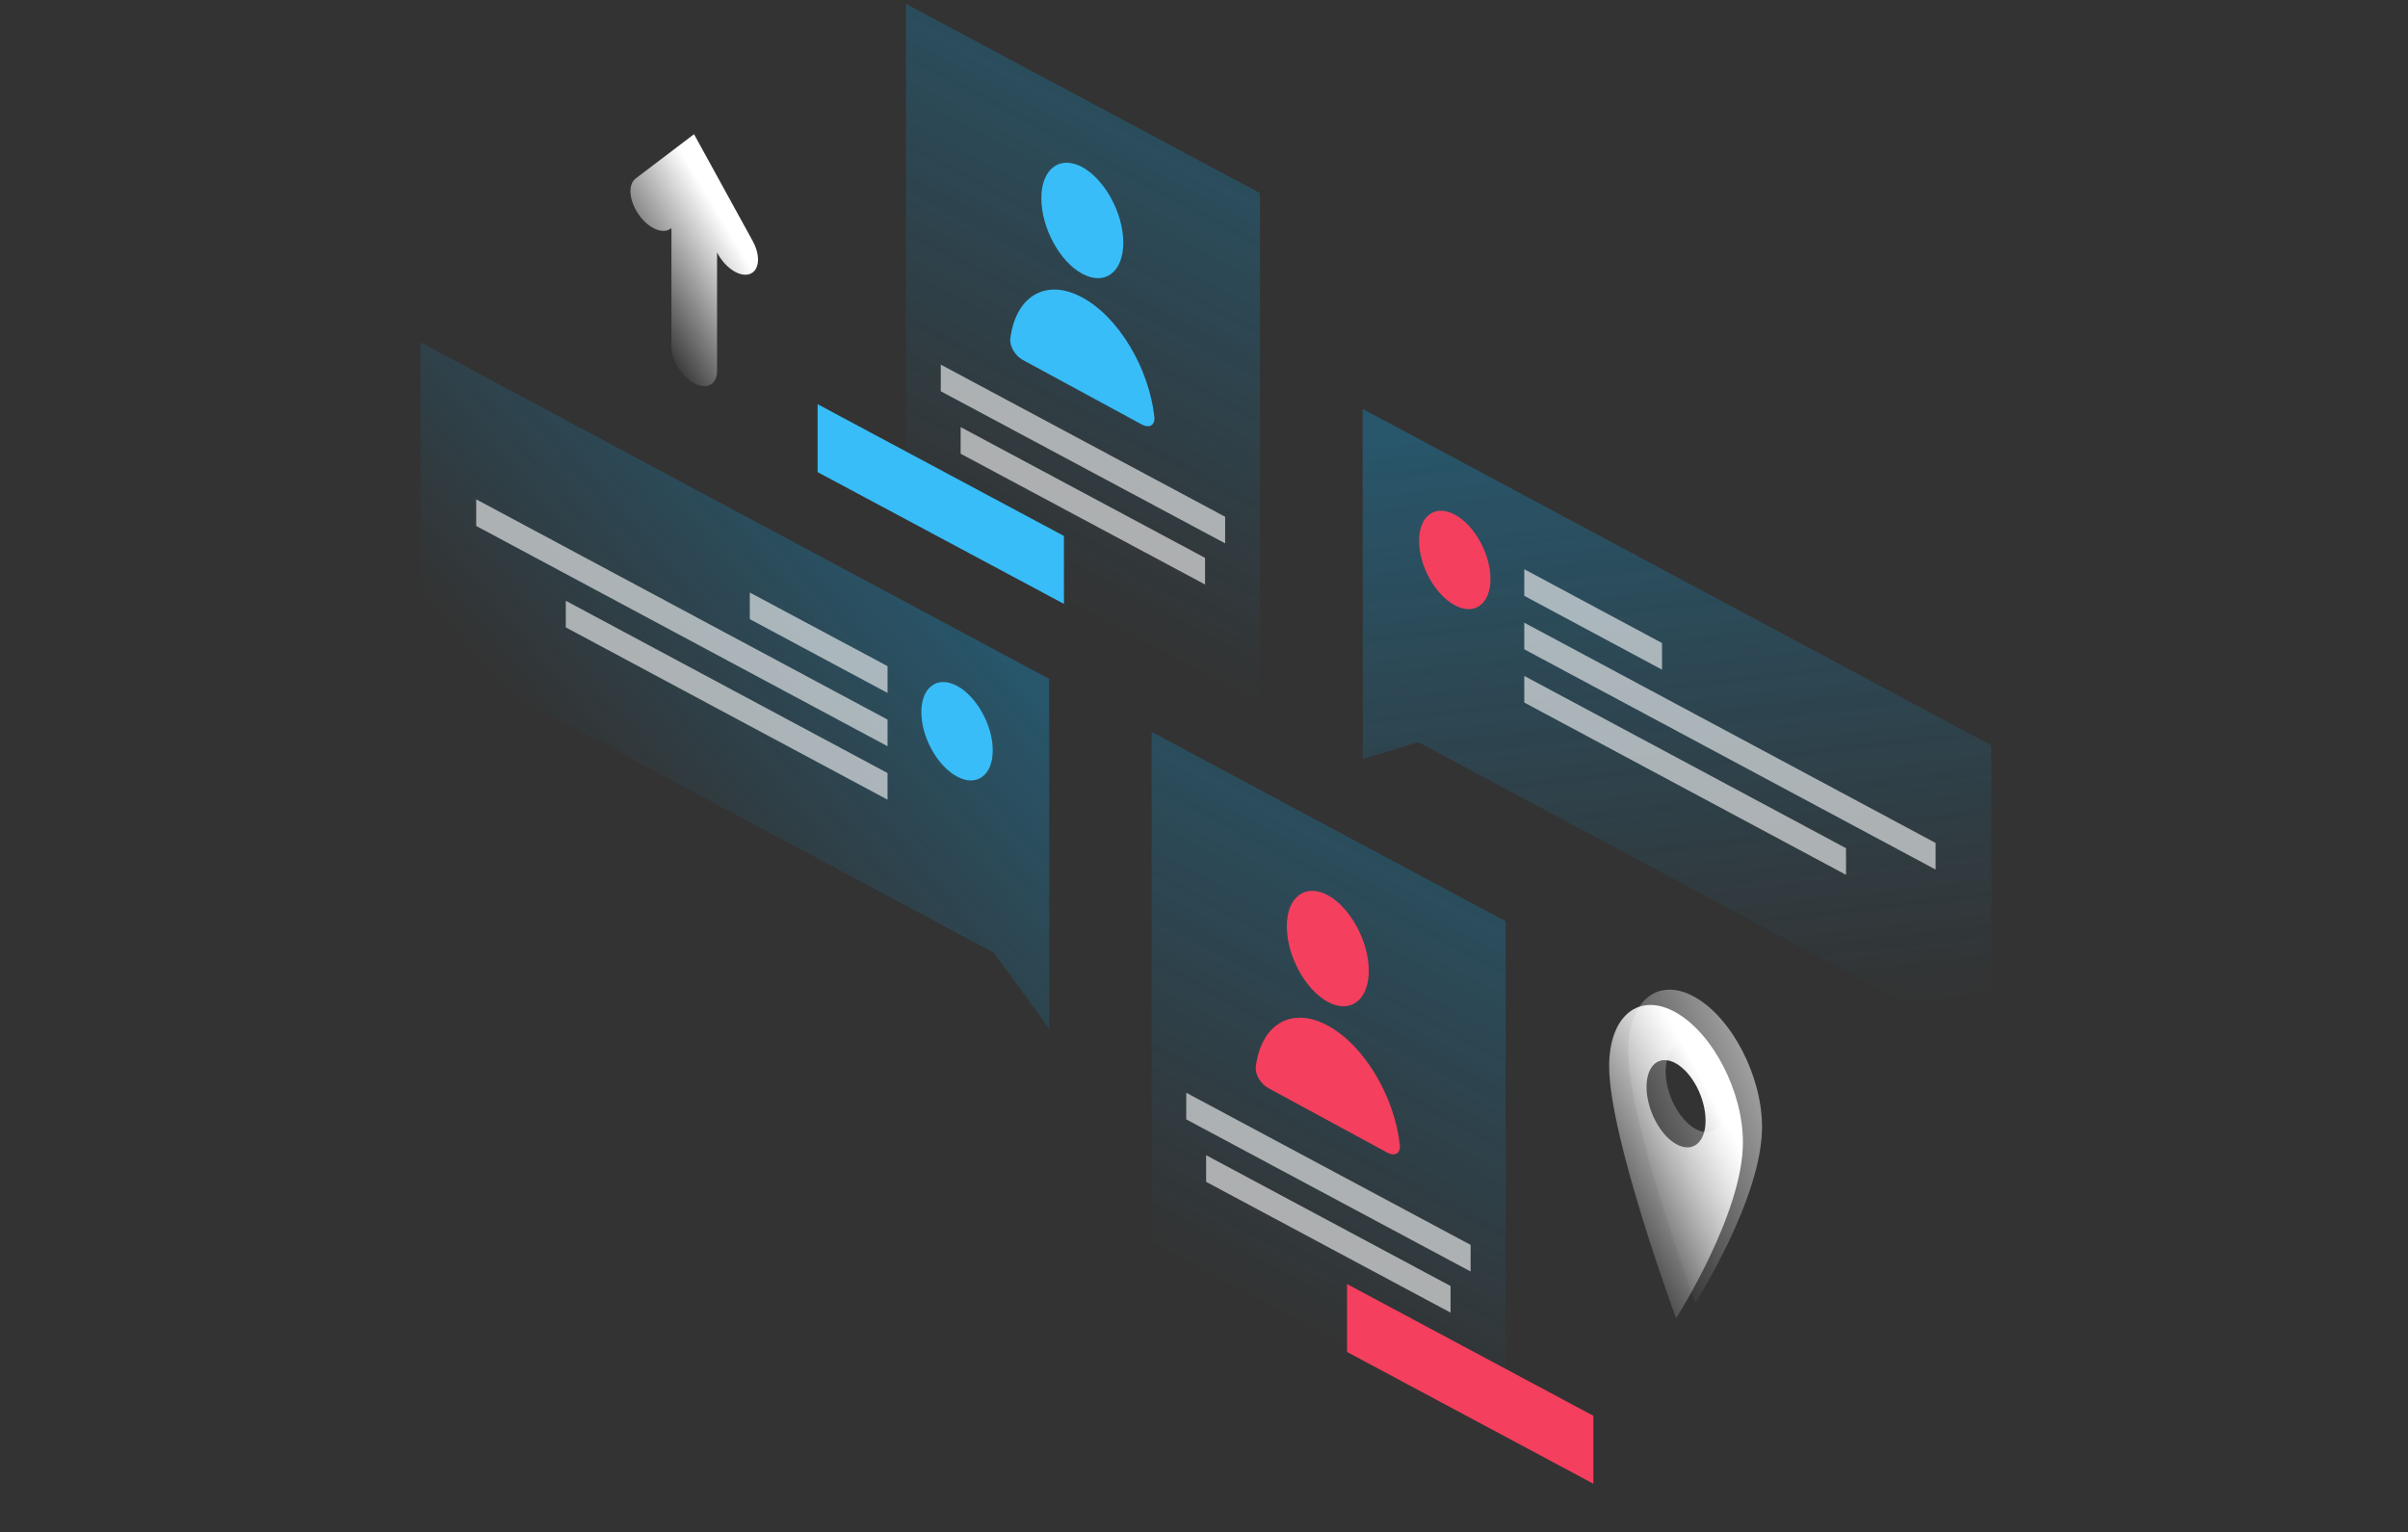 <svg width="630" height="401" viewBox="0 0 630 401" fill="none" xmlns="http://www.w3.org/2000/svg">
    <rect x="0" y="0" width="630" height="401" fill="#333333" stroke="none"/>
    <path opacity="0.3" d="M356.511 107.012L520.999 195.089V274.558L371.047 194.218L356.566 198.624L356.511 107.012Z" fill="url(#paint0_linear_9659_31781)"/>
    <path d="M389.95 151.534C389.95 158.092 385.75 161.167 380.609 158.4C375.469 155.633 371.269 148.101 371.269 141.543C371.269 134.984 375.469 131.91 380.609 134.677C385.75 137.392 389.95 144.976 389.95 151.534Z" fill="#F43F5E"/>
    <path opacity="0.6" d="M398.795 148.969L434.832 168.285V175.253L398.795 155.937V148.969Z" fill="white"/>
    <path opacity="0.6" d="M398.795 162.961L506.409 220.603V227.571L398.795 169.929V162.961Z" fill="white"/>
    <path opacity="0.6" d="M398.795 176.891L482.974 221.979V228.948L398.795 183.859V176.891Z" fill="white"/>
    <path opacity="0.3" d="M237.014 1L329.649 50.547V209.638L237.014 160.092V1Z" fill="url(#paint1_linear_9659_31781)"/>
    <path opacity="0.6" d="M246.135 95.426L320.53 135.237V142.205L246.135 102.394V95.426Z" fill="white"/>
    <path opacity="0.6" d="M251.329 111.77L315.278 145.996V152.964L251.329 118.738V111.77Z" fill="white"/>
    <path d="M278.358 140.264L213.911 105.781V123.561L278.358 158.043V140.264Z" fill="#38BDF8"/>
    <path d="M293.889 63.508C293.889 71.194 289.08 74.832 283.166 71.655C277.252 68.478 272.443 59.614 272.443 51.877C272.443 44.192 277.252 40.554 283.166 43.73C289.08 47.01 293.889 55.822 293.889 63.508Z" fill="#38BDF8"/>
    <path d="M283.166 77.851C273.604 72.676 265.7 77.544 264.318 88.662C264.097 90.609 265.644 93.171 267.579 94.196L298.752 111.104C300.687 112.129 302.234 111.309 302.013 109.106C300.631 96.451 292.728 83.026 283.166 77.851Z" fill="#38BDF8"/>
    <path opacity="0.3" d="M301.295 191.551L393.93 241.097V400.189L301.295 350.643V191.551Z" fill="url(#paint2_linear_9659_31781)"/>
    <path opacity="0.6" d="M310.36 285.98L384.756 325.792V332.76L310.36 292.949V285.98Z" fill="white"/>
    <path opacity="0.6" d="M315.555 302.324L379.504 336.551V343.519L315.555 309.292V302.324Z" fill="white"/>
    <path d="M416.869 370.522L352.422 336.039V353.818L416.869 388.301V370.522Z" fill="#F43F5E"/>
    <path d="M358.114 254.059C358.114 261.744 353.306 265.382 347.392 262.206C341.478 258.978 336.669 250.165 336.669 242.428C336.669 234.742 341.478 231.105 347.392 234.281C353.306 237.509 358.114 246.373 358.114 254.059Z" fill="#F43F5E"/>
    <path d="M347.392 268.406C337.83 263.231 329.926 268.099 328.545 279.217C328.323 281.164 329.871 283.726 331.806 284.751L362.979 301.659C364.913 302.684 366.461 301.864 366.24 299.661C364.858 287.005 356.954 273.581 347.392 268.406Z" fill="#F43F5E"/>
    <path opacity="0.3" d="M274.489 177.659L110 89.582V169.051L260.007 249.34L274.544 269.271L274.489 177.659Z" fill="url(#paint3_linear_9659_31781)"/>
    <path d="M241.05 186.375C241.05 192.933 245.25 200.465 250.391 203.232C255.531 205.999 259.732 202.924 259.732 196.366C259.732 189.808 255.531 182.276 250.391 179.509C245.25 176.742 241.05 179.816 241.05 186.375Z" fill="#38BDF8"/>
    <path opacity="0.6" d="M232.207 174.332L196.17 155.066V162.035L232.207 181.351V174.332Z" fill="white"/>
    <path opacity="0.6" d="M232.205 188.322L124.591 130.68V137.648L232.205 195.29V188.322Z" fill="white"/>
    <path opacity="0.6" d="M232.205 202.311L148.026 157.223V164.191L232.205 209.28V202.311Z" fill="white"/>
    <path d="M181.577 35.121L196.943 63.097C199.043 66.939 198.711 70.782 196.169 71.704C193.626 72.627 189.868 70.219 187.768 66.376L187.602 66.017V97.067C187.602 100.602 184.949 102.037 181.632 100.295C178.316 98.502 175.663 94.249 175.663 90.713V59.664L175.497 59.818C173.397 61.406 169.583 59.766 167.096 56.128C164.553 52.49 164.222 48.289 166.322 46.701L181.577 35.121Z" fill="url(#paint4_linear_9659_31781)"/>
    <path d="M438.5 345C438.5 345 456 317.713 456 298.941C456 285.681 448.167 270.488 438.5 264.989C428.833 259.49 421 265.784 421 279.044C421 297.652 438.5 345 438.5 345ZM438.5 278.317C442.764 280.744 446.222 287.422 446.222 293.25C446.222 299.078 442.764 301.82 438.5 299.393C434.236 296.966 430.778 290.288 430.778 284.46C430.778 278.633 434.236 275.89 438.5 278.317Z" fill="url(#paint5_linear_9659_31781)"/>
    <path opacity="0.7" d="M443.5 341C443.5 341 461 313.713 461 294.941C461 281.681 453.167 266.488 443.5 260.989C433.833 255.49 426 261.784 426 275.044C426 293.652 443.5 341 443.5 341ZM443.5 274.317C447.764 276.744 451.222 283.422 451.222 289.25C451.222 295.078 447.764 297.82 443.5 295.393C439.236 292.966 435.778 286.288 435.778 280.46C435.778 274.646 439.236 271.89 443.5 274.317Z" fill="url(#paint6_linear_9659_31781)"/>
    <defs>
        <linearGradient id="paint0_linear_9659_31781" x1="427.22" y1="109.598" x2="445.438" y2="269.805" gradientUnits="userSpaceOnUse">
            <stop stop-color="#0EA5E9"/>
            <stop offset="1" stop-color="#0EA5E9" stop-opacity="0"/>
        </linearGradient>
        <linearGradient id="paint1_linear_9659_31781" x1="339.57" y1="14.999" x2="266.335" y2="151.87" gradientUnits="userSpaceOnUse">
            <stop stop-color="#0EA5E9"/>
            <stop offset="1" stop-color="#0EA5E9" stop-opacity="0"/>
        </linearGradient>
        <linearGradient id="paint2_linear_9659_31781" x1="403.8" y1="205.538" x2="330.565" y2="342.409" gradientUnits="userSpaceOnUse">
            <stop stop-color="#0EA5E9"/>
            <stop offset="1" stop-color="#0EA5E9" stop-opacity="0"/>
        </linearGradient>
        <linearGradient id="paint3_linear_9659_31781" x1="238.603" y1="145.789" x2="158.643" y2="213.292" gradientUnits="userSpaceOnUse">
            <stop stop-color="#0EA5E9"/>
            <stop offset="1" stop-color="#0EA5E9" stop-opacity="0"/>
        </linearGradient>
        <linearGradient id="paint4_linear_9659_31781" x1="192.528" y1="63.324" x2="165.542" y2="79.552" gradientUnits="userSpaceOnUse">
            <stop stop-color="white"/>
            <stop offset="1" stop-color="white" stop-opacity="0"/>
        </linearGradient>
        <linearGradient id="paint5_linear_9659_31781" x1="456" y1="291" x2="414.7" y2="313.368" gradientUnits="userSpaceOnUse">
            <stop offset="0.111" stop-color="white"/>
            <stop offset="1" stop-color="white" stop-opacity="0"/>
        </linearGradient>
        <linearGradient id="paint6_linear_9659_31781" x1="474.4" y1="285.908" x2="425.998" y2="305.809" gradientUnits="userSpaceOnUse">
            <stop stop-color="white"/>
            <stop offset="1" stop-color="white" stop-opacity="0"/>
        </linearGradient>
    </defs>
</svg>
